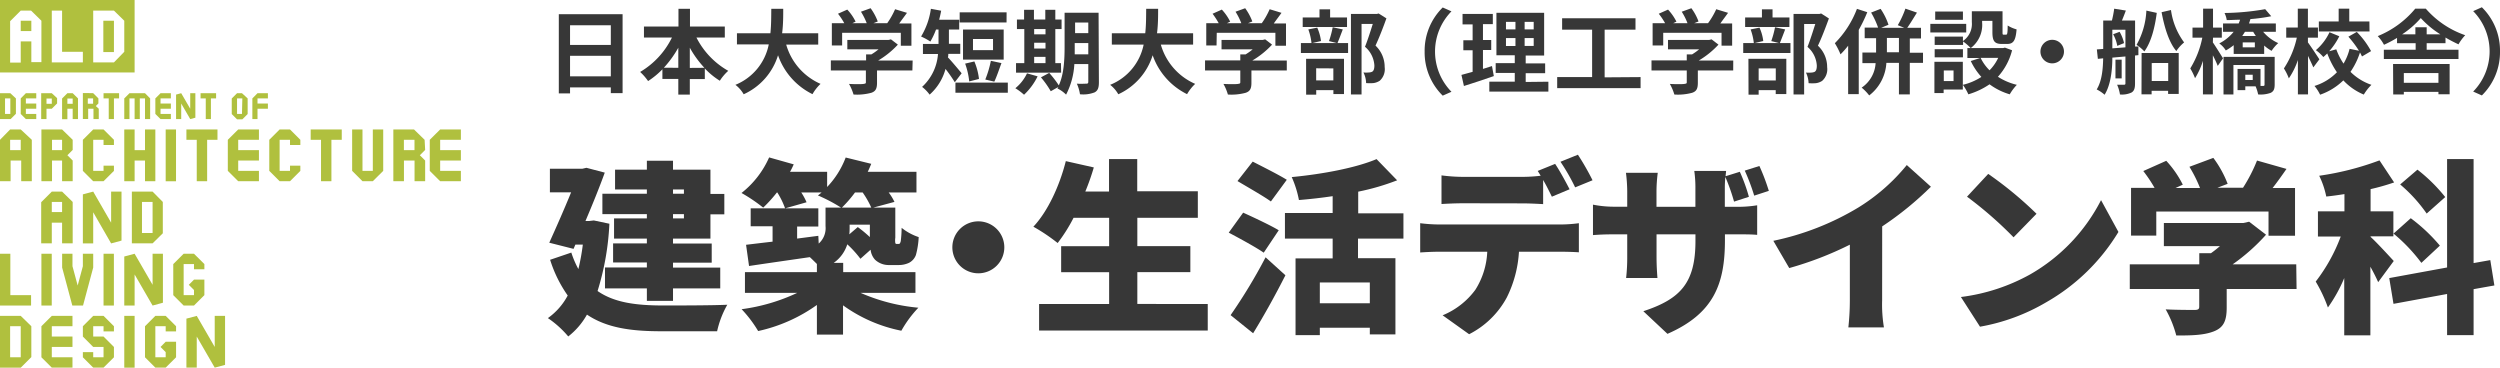 <svg id="レイヤー_1"  data-name="レイヤー 1" xmlns="http://www.w3.org/2000/svg" xmlns:xlink="http://www.w3.org/1999/xlink" version="1.1" x="0px" y="0px" viewBox="0 0 471.54 69.35" xml:space="preserve"><defs><style>.cls-1{fill:#b0c03e;}.cls-2{fill:#373737;}</style></defs><title>日大logo</title><path class="cls-1" d="M28.68,17.67H3.29V4H28.68ZM15,13.77V6H13.06v9.77h5.86v-2ZM9.15,6H7.2l-2,2v7.81h2V11.81h2v3.91H11.1V7.91ZM7.2,9.86V7.91h2V9.86ZM24.78,6H20.87v9.77h3.91l1.95-2V7.91Zm0,7.82h-2V7.91h2Z" transform="translate(-3.29 -4)"/><polygon id="_パス_" data-name="&lt;パス&gt;" class="cls-1" points="48.84 26.37 48.84 24.42 44.93 24.42 42.97 26.37 42.97 32.23 44.93 34.18 48.84 34.18 48.84 32.23 44.93 32.23 44.93 30.28 48.84 30.28 48.84 28.32 44.93 28.32 44.93 26.37 48.84 26.37"/><polygon id="_パス_2" data-name="&lt;パス&gt;" class="cls-1" points="86.93 26.37 86.93 24.42 83.02 24.42 81.06 26.37 81.06 32.23 83.02 34.18 86.93 34.18 86.93 32.23 83.02 32.23 83.02 30.28 86.93 30.28 86.93 28.32 83.02 28.32 83.02 26.37 86.93 26.37"/><path id="_複合パス_" data-name="&lt;複合パス&gt;" class="cls-1" d="M7.2,28.42h-2L3.29,30.37v7.81h2v-3.9h2v3.9h2V30.37Zm-2,3.9V30.37h2v1.95Z" transform="translate(-3.29 -4)"/><polygon id="_パス_3" data-name="&lt;パス&gt;" class="cls-1" points="19.53 31.25 19.53 32.23 17.58 32.23 17.58 26.37 19.53 26.37 19.53 27.35 21.49 27.35 21.49 26.37 19.53 24.42 17.58 24.42 15.63 26.37 15.63 32.23 17.58 34.18 19.53 34.18 21.49 32.23 21.49 32.23 21.49 31.25 19.53 31.25"/><polygon id="_パス_4" data-name="&lt;パス&gt;" class="cls-1" points="54.7 31.25 54.7 32.23 52.74 32.23 52.74 26.37 54.7 26.37 54.7 27.35 56.65 27.35 56.65 26.37 54.7 24.42 52.74 24.42 50.79 26.37 50.79 32.23 52.74 34.18 54.7 34.18 56.65 32.23 56.65 32.23 56.65 31.25 54.7 31.25"/><polygon id="_パス_5" data-name="&lt;パス&gt;" class="cls-1" points="41.02 24.42 35.16 24.42 35.16 26.37 37.11 26.37 37.11 34.18 39.07 34.18 39.07 26.37 41.02 26.37 41.02 24.42"/><polygon id="_パス_6" data-name="&lt;パス&gt;" class="cls-1" points="64.46 24.42 58.6 24.42 58.6 26.37 60.55 26.37 60.55 34.18 62.51 34.18 62.51 26.37 64.46 26.37 64.46 24.42"/><path id="_複合パス_2" data-name="&lt;複合パス&gt;" class="cls-1" d="M17,30.37l-2-1.95H11.1v9.76h2v-3.9H15v3.9h2v-3.9l-1-1,1-1Zm-3.9,1.95V30.37H15v1.95Z" transform="translate(-3.29 -4)"/><path id="_複合パス_3" data-name="&lt;複合パス&gt;" class="cls-1" d="M83.38,30.37l-2-1.95h-3.9v9.76h2v-3.9h2v3.9h2v-3.9l-1-1,1-1Zm-3.91,1.95V30.37h2v1.95Z" transform="translate(-3.29 -4)"/><polygon id="_パス_7" data-name="&lt;パス&gt;" class="cls-1" points="27.35 24.42 27.35 28.32 25.39 28.32 25.39 24.42 23.44 24.42 23.44 34.18 25.39 34.18 25.39 30.28 27.35 30.28 27.35 34.18 29.3 34.18 29.3 24.42 27.35 24.42"/><rect id="_長方形_" data-name="&lt;長方形&gt;" class="cls-1" x="31.25" y="24.42" width="1.95" height="9.77"/><polygon id="_パス_8" data-name="&lt;パス&gt;" class="cls-1" points="70.32 24.42 70.32 24.42 70.32 24.42 70.32 24.42 70.32 32.23 68.37 32.23 68.37 24.42 68.37 24.42 68.37 24.42 68.37 24.42 66.42 24.42 66.42 32.23 68.37 34.18 70.32 34.18 72.28 32.23 72.28 24.42 70.32 24.42"/><path id="_複合パス_4" data-name="&lt;複合パス&gt;" class="cls-1" d="M32.07,40.14H28.16V49.9h3.91L34,48V42.09Zm0,7.81h-2V42.09h2Z" transform="translate(-3.29 -4)"/><path id="_複合パス_5" data-name="&lt;複合パス&gt;" class="cls-1" d="M15,40.14H13.06l-2,2V49.9h2V46H15v3.9h2V42.09ZM13.06,44V42.09H15V44Z" transform="translate(-3.29 -4)"/><g id="_グループ_" data-name="&lt;グループ&gt;"><g id="_グループ_2" data-name="&lt;グループ&gt;"><polygon id="_パス_9" data-name="&lt;パス&gt;" class="cls-1" points="22.92 45.38 22.92 45.38 22.92 36.14 20.96 36.14 20.96 42 20.96 42 20.96 42 17.58 36.14 17.58 36.14 17.58 36.14 15.63 36.66 15.63 36.66 15.63 45.91 17.58 45.91 17.58 40.04 20.96 45.91 20.96 45.91 20.96 45.91 22.92 45.38"/></g><path id="_パス_10" data-name="&lt;パス&gt;" class="cls-1" d="M22.56,40.14" transform="translate(-3.29 -4)"/></g><polygon id="_パス_11" data-name="&lt;パス&gt;" class="cls-1" points="1.95 55.67 1.95 47.86 0 47.86 0 57.63 5.86 57.63 5.86 55.67 1.95 55.67"/><g id="_グループ_3" data-name="&lt;グループ&gt;"><g id="_グループ_4" data-name="&lt;グループ&gt;"><polygon id="_パス_12" data-name="&lt;パス&gt;" class="cls-1" points="30.73 57.1 30.73 57.1 30.73 47.86 28.78 47.86 28.78 53.72 28.78 53.72 28.78 53.72 25.39 47.86 25.39 47.86 25.39 47.86 23.44 48.38 23.44 48.38 23.44 57.63 25.39 57.63 25.39 51.77 28.78 57.63 28.78 57.63 28.78 57.63 30.73 57.1"/></g><path id="_パス_13" data-name="&lt;パス&gt;" class="cls-1" d="M30.37,51.86" transform="translate(-3.29 -4)"/></g><rect id="_長方形_2" data-name="&lt;長方形&gt;" class="cls-1" x="7.81" y="47.86" width="1.95" height="9.77"/><rect id="_長方形_3" data-name="&lt;長方形&gt;" class="cls-1" x="19.53" y="47.86" width="1.95" height="9.77"/><g id="_グループ_5" data-name="&lt;グループ&gt;"><polygon id="_パス_14" data-name="&lt;パス&gt;" class="cls-1" points="38.55 50.79 38.55 49.81 36.59 47.86 36.59 47.86 34.64 47.86 32.68 49.81 32.68 55.67 34.64 57.63 36.59 57.63 38.55 55.67 38.55 54.7 38.55 52.74 36.59 52.74 35.61 53.72 36.59 54.7 36.59 54.7 36.59 55.67 34.64 55.67 34.64 53.72 34.64 49.81 36.59 49.81 36.59 50.79 38.55 50.79"/></g><polygon id="_パス_15" data-name="&lt;パス&gt;" class="cls-1" points="15.63 47.86 15.63 50.21 14.65 53.85 13.67 50.21 13.67 47.86 11.72 47.86 11.72 50.46 13.64 57.63 14.65 57.63 15.66 57.63 17.58 50.46 17.58 47.86 15.63 47.86"/><polygon id="_パス_16" data-name="&lt;パス&gt;" class="cls-1" points="13.67 61.53 13.67 59.58 9.77 59.58 7.81 61.53 7.81 67.39 9.77 69.34 13.67 69.34 13.67 67.39 9.77 67.39 9.77 65.44 13.67 65.44 13.67 63.48 9.77 63.48 9.77 61.53 13.67 61.53"/><path id="_複合パス_6" data-name="&lt;複合パス&gt;" class="cls-1" d="M7.2,63.58H3.29v9.77H7.2l2-2V65.53Zm0,7.81h-2V65.53h2Z" transform="translate(-3.29 -4)"/><polygon id="_パス_17" data-name="&lt;パス&gt;" class="cls-1" points="21.49 62.51 21.49 61.53 19.53 59.58 17.58 59.58 15.63 61.53 15.63 63.48 17.58 65.44 19.53 65.44 19.53 67.39 17.58 67.39 17.58 66.42 15.63 66.42 15.63 67.39 17.58 69.34 19.53 69.34 21.49 67.39 21.49 65.44 19.53 63.48 17.58 63.48 17.58 61.53 19.53 61.53 19.53 62.51 21.49 62.51"/><g id="_グループ_6" data-name="&lt;グループ&gt;"><g id="_グループ_7" data-name="&lt;グループ&gt;"><polygon id="_パス_18" data-name="&lt;パス&gt;" class="cls-1" points="42.45 68.82 42.45 68.82 42.45 59.58 40.5 59.58 40.5 65.44 40.5 65.44 40.5 65.44 37.11 59.58 37.11 59.58 37.11 59.58 35.16 60.1 35.16 60.1 35.16 69.34 37.11 69.34 37.11 63.48 40.5 69.34 40.5 69.34 40.5 69.34 42.45 68.82"/></g><path id="_パス_19" data-name="&lt;パス&gt;" class="cls-1" d="M42.09,63.58" transform="translate(-3.29 -4)"/></g><rect id="_長方形_4" data-name="&lt;長方形&gt;" class="cls-1" x="23.44" y="59.58" width="1.95" height="9.77"/><g id="_グループ_8" data-name="&lt;グループ&gt;"><polygon id="_パス_20" data-name="&lt;パス&gt;" class="cls-1" points="33.21 62.51 33.21 61.53 31.25 59.58 31.25 59.58 29.3 59.58 27.35 61.53 27.35 67.39 29.3 69.34 31.25 69.34 33.21 67.39 33.21 66.42 33.21 64.46 31.25 64.46 30.28 65.44 31.25 66.42 31.25 66.42 31.25 67.39 29.3 67.39 29.3 65.44 29.3 61.53 31.25 61.53 31.25 62.51 33.21 62.51"/></g><polygon id="_パス_21" data-name="&lt;パス&gt;" class="cls-1" points="6.84 18.56 6.84 17.58 4.88 17.58 3.91 18.56 3.91 21.49 4.88 22.46 6.84 22.46 6.84 21.49 4.88 21.49 4.88 20.51 6.84 20.51 6.84 19.53 4.88 19.53 4.88 18.56 6.84 18.56"/><polygon id="_パス_22" data-name="&lt;パス&gt;" class="cls-1" points="32.23 18.56 32.23 17.58 30.28 17.58 29.3 18.56 29.3 21.49 30.28 22.46 32.23 22.46 32.23 21.49 30.28 21.49 30.28 20.51 32.23 20.51 32.23 19.53 30.28 19.53 30.28 18.56 32.23 18.56"/><path id="_複合パス_7" data-name="&lt;複合パス&gt;" class="cls-1" d="M5.24,21.58H3.29v4.88h2l1-1V22.56Zm0,3.91h-1V22.56h1Z" transform="translate(-3.29 -4)"/><path id="_複合パス_8" data-name="&lt;複合パス&gt;" class="cls-1" d="M17,21.58H16l-1,1v3.9h1V24.51h1v1.95h1v-3.9Zm-1,2v-1h1v1Z" transform="translate(-3.29 -4)"/><polygon id="_パス_23" data-name="&lt;パス&gt;" class="cls-1" points="22.46 17.58 19.53 17.58 19.53 18.56 20.51 18.56 20.51 22.46 21.49 22.46 21.49 18.56 22.46 18.56 22.46 17.58"/><polygon id="_パス_24" data-name="&lt;パス&gt;" class="cls-1" points="40.76 17.58 37.83 17.58 37.83 18.56 38.81 18.56 38.81 22.46 39.78 22.46 39.78 18.56 40.76 18.56 40.76 17.58"/><path id="_複合パス_9" data-name="&lt;複合パス&gt;" class="cls-1" d="M21.85,22.56l-1-1H18.92v4.88h1V24.51h1v1.95h1V24.51L21.36,24l.49-.49Zm-2,1v-1h1v1Z" transform="translate(-3.29 -4)"/><path id="_複合パス_10" data-name="&lt;複合パス&gt;" class="cls-1" d="M13.06,21.58h-2v4.88h1V24.51h1l1-1v-1Zm-1,2v-1h1v1Z" transform="translate(-3.29 -4)"/><path id="_複合パス_11" data-name="&lt;複合パス&gt;" class="cls-1" d="M48.93,21.58H48l-1,1v2.93l1,1h1l1-1V22.56h0Zm0,3.91H48V22.56h1Z" transform="translate(-3.29 -4)"/><polygon id="_パス_25" data-name="&lt;パス&gt;" class="cls-1" points="27.35 17.58 24.42 17.58 23.44 18.56 23.44 22.46 24.42 22.46 24.42 18.56 25.39 18.56 25.39 22.46 26.37 22.46 26.37 18.56 27.35 18.56 27.35 22.46 28.32 22.46 28.32 18.56 27.35 17.58"/><g id="_グループ_9" data-name="&lt;グループ&gt;"><g id="_グループ_10" data-name="&lt;グループ&gt;"><polygon id="_パス_26" data-name="&lt;パス&gt;" class="cls-1" points="36.85 22.2 36.85 22.2 36.85 17.58 35.88 17.58 35.88 20.51 35.88 20.51 35.88 20.51 34.18 17.58 34.18 17.58 34.18 17.58 33.21 17.84 33.21 17.84 33.21 22.46 34.18 22.46 34.18 19.53 35.88 22.46 35.88 22.46 35.88 22.46 36.85 22.2"/></g><path id="_パス_27" data-name="&lt;パス&gt;" class="cls-1" d="M38.32,21.58" transform="translate(-3.29 -4)"/></g><polygon id="_パス_28" data-name="&lt;パス&gt;" class="cls-1" points="50.53 18.56 50.53 17.58 48.57 17.58 47.6 18.56 47.6 22.46 48.57 22.46 48.57 21.49 48.57 20.51 50.53 20.51 50.53 19.53 48.57 19.53 48.57 18.56 50.53 18.56"/><path class="cls-2" d="M120.72,6.68V21.57H118.5V20.48h-7.69v1.13h-2.12V6.68Zm-9.91,2.08v3.72h7.69V8.76Zm7.69,9.64V14.52h-7.69V18.4Z" transform="translate(-3.29 -4)"/><path class="cls-2" d="M134.65,11.08a15,15,0,0,0,6,6.28,9,9,0,0,0-1.59,1.87,14,14,0,0,1-2.83-2.32v2H133.4v2.93h-2.17V18.89h-3V17.07a15.25,15.25,0,0,1-2.7,2.22,10.29,10.29,0,0,0-1.5-1.72,15.37,15.37,0,0,0,6-6.49h-5.28V9h6.51V5.66h2.17V9H140v2.08Zm-3.42,5.71V13a20,20,0,0,1-2.72,3.77Zm4.92,0A19.11,19.11,0,0,1,133.4,13v3.81Z" transform="translate(-3.29 -4)"/><path class="cls-2" d="M151.58,12.41a11.55,11.55,0,0,0,6.48,7.41,8.15,8.15,0,0,0-1.52,1.94,12.9,12.9,0,0,1-6.5-7.34,11.9,11.9,0,0,1-6.48,7.36A6,6,0,0,0,142,20a10.38,10.38,0,0,0,6.29-7.62h-6V10.28h6.31c.17-1.63.15-3.2.17-4.62h2.25c0,1.42,0,3-.21,4.62h6.81v2.13Z" transform="translate(-3.29 -4)"/><path class="cls-2" d="M175.38,17.29h-6.67V19.6c0,1.07-.23,1.61-1.07,1.9a10.37,10.37,0,0,1-3.36.33,9.46,9.46,0,0,0-.85-2c1.11.06,2.39.06,2.73,0s.45-.07.45-.31V17.29H160v-1.9h6.65V14.26h1a10.9,10.9,0,0,0,1.34-.95h-5.88V11.53h7.78l.45-.11,1.3,1a16.61,16.61,0,0,1-3.72,3h6.51Zm-13.25-4.71h-1.94V8.38h2.35a13.56,13.56,0,0,0-1.19-1.79l1.75-.78a9.29,9.29,0,0,1,1.57,2.27l-.62.3h2.72a12.24,12.24,0,0,0-1.09-2.17l1.82-.66a10.46,10.46,0,0,1,1.35,2.5l-.83.33h2.61a14.68,14.68,0,0,0,1.49-2.64l2.24.68c-.47.67-1,1.35-1.46,2h2.3v4.2h-2V10.19H162.13Z" transform="translate(-3.29 -4)"/><path class="cls-2" d="M183.38,19.51A28.09,28.09,0,0,0,181.63,17a9.9,9.9,0,0,1-3,4.85,7,7,0,0,0-1.42-1.46,9.32,9.32,0,0,0,3-6.2h-2.84v-1.9h2.94V9.57h-.47a13.8,13.8,0,0,1-1.07,2.27,10.92,10.92,0,0,0-1.75-.95,13.73,13.73,0,0,0,1.85-5.23l1.94.36c-.1.57-.24,1.14-.38,1.7h3.78V9.57h-1.94v2.69h2.14v1.9h-2.26c0,.23,0,.43-.07.66.69.71,2.21,2.54,2.59,3Zm10,.07v1.91H183.5V19.58Zm-.24-11.34H184.3V6.33h8.85Zm-.54,7h-7.67V9.57h7.67Zm-6.5,4.12a14.08,14.08,0,0,0-.77-3.36l1.74-.41a11.9,11.9,0,0,1,.87,3.3Zm4.49-8h-3.78v2.1h3.78ZM189.13,19a18.79,18.79,0,0,0,1.05-3.53l2,.43c-.47,1.27-.93,2.65-1.35,3.5Z" transform="translate(-3.29 -4)"/><path class="cls-2" d="M199,18.4a11.94,11.94,0,0,1-2.56,3.47,11,11,0,0,0-1.64-1.23A8,8,0,0,0,197,17.83Zm4.44-.69h-8.51v-1.8h1.56V9.48H195.1V7.68h1.35V5.85h1.86V7.68h2.14V5.85h1.89V7.68h1.18v1.8h-1.18v6.43h1.06Zm-5.09-8.23v1h2.14v-1Zm0,3.68h2.14v-1.1h-2.14Zm0,2.75h2.14V14.73h-2.14Zm12.21,3.62c0,1-.19,1.56-.8,1.89a5.92,5.92,0,0,1-2.77.36,7.47,7.47,0,0,0-.59-2c.74.06,1.58,0,1.82,0s.34-.09.34-.37V16.08h-2.63a14.12,14.12,0,0,1-1.56,5.77,5.94,5.94,0,0,0-1.62-1.16c0-.1.12-.19.17-.29l-1.44.81a17.8,17.8,0,0,0-1.85-2.62l1.56-.84A19.63,19.63,0,0,1,203,20.1c1-2.16,1.09-5.09,1.09-7.34V6.4h6.41Zm-2-5.28V12.12H206v.64c0,.45,0,1,0,1.49Zm-2.49-6v2h2.49v-2Z" transform="translate(-3.29 -4)"/><path class="cls-2" d="M222.24,12.41a11.52,11.52,0,0,0,6.48,7.41,8.45,8.45,0,0,0-1.53,1.94,12.92,12.92,0,0,1-6.49-7.34,12,12,0,0,1-6.48,7.36A6,6,0,0,0,212.68,20,10.38,10.38,0,0,0,219,12.41h-6V10.28h6.3c.18-1.63.16-3.2.18-4.62h2.25c0,1.42,0,3-.21,4.62h6.81v2.13Z" transform="translate(-3.29 -4)"/><path class="cls-2" d="M246,17.29h-6.67V19.6c0,1.07-.23,1.61-1.08,1.9a10.3,10.3,0,0,1-3.36.33,8.94,8.94,0,0,0-.84-2c1.1.06,2.39.06,2.73,0s.45-.07.45-.31V17.29h-6.65v-1.9h6.65V14.26h1a10.1,10.1,0,0,0,1.33-.95h-5.87V11.53h7.78l.45-.11,1.3,1a16.45,16.45,0,0,1-3.73,3H246Zm-13.25-4.71h-1.94V8.38h2.35A14.63,14.63,0,0,0,232,6.59l1.75-.78a9.58,9.58,0,0,1,1.57,2.27l-.62.3h2.72a12.24,12.24,0,0,0-1.09-2.17l1.82-.66a10.46,10.46,0,0,1,1.35,2.5l-.83.33h2.61a14.68,14.68,0,0,0,1.49-2.64l2.23.68c-.46.67-1,1.35-1.45,2h2.3v4.2h-2V10.19H232.79Z" transform="translate(-3.29 -4)"/><path class="cls-2" d="M256.56,9.55c-.38,1-.72,1.91-1,2.57h2V14h-8.9V12.12h2a11,11,0,0,0-.6-2.57l1.68-.34a8.88,8.88,0,0,1,.71,2.53l-1.63.38h4.61l-1.47-.37a18.18,18.18,0,0,0,.7-2.61Zm.8-.46H249V7.3h3.17V5.76h2V7.3h3.19Zm-7.72,6h7.15v6.65h-2V21h-3.24v.86h-1.9Zm1.9,1.79v2.28h3.24V16.9Zm13.25-9.42c-.6,1.68-1.37,3.67-2.06,5.14a5.53,5.53,0,0,1,1.73,4.05,2.93,2.93,0,0,1-.93,2.58,2.89,2.89,0,0,1-1.18.44,9,9,0,0,1-1.39,0,4.74,4.74,0,0,0-.5-2,5.67,5.67,0,0,0,1,0,1.73,1.73,0,0,0,.64-.14c.31-.19.42-.59.42-1.18a5,5,0,0,0-1.77-3.53c.5-1.23,1.06-3,1.47-4.31H260.1V21.82h-2V6.63H263l.31-.09Z" transform="translate(-3.29 -4)"/><path class="cls-2" d="M272,13.73a11.43,11.43,0,0,1,3.41-8.32l1.65.73a10.83,10.83,0,0,0,0,15.17l-1.65.73A11.42,11.42,0,0,1,272,13.73Z" transform="translate(-3.29 -4)"/><path class="cls-2" d="M285.05,18.35c-1.9.68-4,1.34-5.64,1.87l-.47-2.09c.61-.16,1.32-.35,2.11-.58V13.48H279.3V11.6h1.75v-3h-1.9V6.63h5.71V8.55H283v3h1.56v1.88H283V17c.57-.17,1.14-.35,1.7-.54Zm10.29,1.06v1.87H284.2V19.41H289V17.76H285.4V15.91H289V14.42h-3.46v-8h9v8.05h-3.48v1.49h3.67v1.85h-3.67v1.65Zm-8-9.86h1.79V8.12h-1.79Zm0,3.12h1.79V11.18h-1.79Zm5.23-4.55h-1.71V9.55h1.71Zm0,3.06h-1.71v1.49h1.71Z" transform="translate(-3.29 -4)"/><path class="cls-2" d="M312.73,18.54v2.08H297V18.54h6.59V9.59h-5.66V7.44h13.84V9.59h-5.82v9Z" transform="translate(-3.29 -4)"/><path class="cls-2" d="M330.2,17.29h-6.67V19.6c0,1.07-.22,1.61-1.07,1.9a10.33,10.33,0,0,1-3.36.33,9.46,9.46,0,0,0-.85-2c1.11.06,2.39.06,2.74,0s.45-.07.45-.31V17.29h-6.65v-1.9h6.65V14.26h1a10.8,10.8,0,0,0,1.33-.95h-5.87V11.53h7.77l.45-.11,1.3,1a16.61,16.61,0,0,1-3.72,3h6.51ZM317,12.58H315V8.38h2.36a13.64,13.64,0,0,0-1.2-1.79l1.75-.78a9.64,9.64,0,0,1,1.58,2.27l-.62.3h2.71a11.6,11.6,0,0,0-1.09-2.17l1.82-.66a9.79,9.79,0,0,1,1.35,2.5l-.83.33h2.62A14.68,14.68,0,0,0,327,5.74l2.23.68c-.47.67-1,1.35-1.45,2H330v4.2h-2V10.19H317Z" transform="translate(-3.29 -4)"/><path class="cls-2" d="M340,9.55c-.38,1-.73,1.91-1,2.57h2V14h-8.91V12.12h2a10.59,10.59,0,0,0-.61-2.57l1.68-.34a8.56,8.56,0,0,1,.71,2.53l-1.63.38h4.61l-1.47-.37a18.2,18.2,0,0,0,.71-2.61Zm.8-.46h-8.35V7.3h3.17V5.76h2V7.3h3.19Zm-7.73,6h7.15v6.65h-2V21H335v.86h-1.91ZM335,16.9v2.28h3.23V16.9Zm13.25-9.42c-.61,1.68-1.37,3.67-2.07,5.14a5.51,5.51,0,0,1,1.74,4.05,2.93,2.93,0,0,1-.94,2.58,2.84,2.84,0,0,1-1.18.44,8.85,8.85,0,0,1-1.38,0,4.89,4.89,0,0,0-.5-2,5.67,5.67,0,0,0,1,0,1.77,1.77,0,0,0,.64-.14c.31-.19.41-.59.41-1.18a5,5,0,0,0-1.76-3.53c.5-1.23,1.05-3,1.47-4.31h-2.1V21.82h-2V6.63h4.89l.31-.09Z" transform="translate(-3.29 -4)"/><path class="cls-2" d="M355.49,6.3a28.35,28.35,0,0,1-1.61,3.34V21.76h-2V12.62a16.7,16.7,0,0,1-1.44,1.63,13.87,13.87,0,0,0-1.07-2.1,18.44,18.44,0,0,0,4.17-6.48ZM366,15.86h-2.49V21.8h-2.05V15.86h-2.37A8.31,8.31,0,0,1,355.85,22a8.91,8.91,0,0,0-1.42-1.47,6,6,0,0,0,2.63-4.62h-2.49v-2h2.58v-2.7H355v-2h2.53a16.19,16.19,0,0,0-1.32-2.84L358,5.67a11.79,11.79,0,0,1,1.49,3l-1.4.58h4.38l-1.23-.5a17.71,17.71,0,0,0,1.44-3.12l2.18.75c-.64,1-1.3,2.13-1.84,2.87h2.6v2h-2.11v2.7H366Zm-4.54-2v-2.7h-2.27v2.7Z" transform="translate(-3.29 -4)"/><path class="cls-2" d="M374.15,10.12h-6.77V8.5h6.77Zm8.65,3.36a11.73,11.73,0,0,1-2.67,5A11.48,11.48,0,0,0,383.7,20a9.29,9.29,0,0,0-1.34,1.79,12.13,12.13,0,0,1-3.81-1.89,14.08,14.08,0,0,1-4,1.89A9.07,9.07,0,0,0,373.51,20v.89h-3.62v.67h-1.74v-5.9h5.36V20a11.25,11.25,0,0,0,3.5-1.49,12.33,12.33,0,0,1-2-3l1.77-.57h-2.41V13.07H375a9.24,9.24,0,0,0-1.44-1.25v.66H368.2V10.9h5.33v.84a3.9,3.9,0,0,0,1.68-3.55V6.12H381V10c0,.49,0,.54.23.54h.43c.23,0,.3-.22.31-1.73a6.06,6.06,0,0,0,1.68.73c-.17,2.14-.62,2.75-1.78,2.75h-1c-1.38,0-1.78-.54-1.78-2.25V7.94h-1.94v.3A5.48,5.48,0,0,1,375,13.07h6.1l.35-.09Zm-9.27,1.34H368.2V13.28h5.33Zm0-7.08h-5.23V6.18h5.23Zm-1.77,9.55h-1.84v2h1.84Zm5.11-2.37a8.38,8.38,0,0,0,1.68,2.34,8.4,8.4,0,0,0,1.63-2.34Z" transform="translate(-3.29 -4)"/><path class="cls-2" d="M390.37,11.51a2.22,2.22,0,1,1-2.22,2.22A2.23,2.23,0,0,1,390.37,11.51Z" transform="translate(-3.29 -4)"/><path class="cls-2" d="M406.63,14.4l-.64.07v5.27c0,.86-.14,1.4-.66,1.71a4.21,4.21,0,0,1-2.18.37,7.18,7.18,0,0,0-.54-1.84c.55,0,1.12,0,1.31,0s.26-.07.26-.26V14.65l-2.47.22c0,2.29-.3,5.16-1.46,7a6.63,6.63,0,0,0-1.49-1c1-1.61,1.18-3.9,1.22-5.87l-1,.1-.19-1.78,1.2-.09V7.87h1.64a18.51,18.51,0,0,0,.43-2.23l2.2.35c-.24.65-.5,1.31-.74,1.88H406v4.9l.62,0Zm-2.45-1.47V9.61h-2.47v3.51ZM403.08,10a7.42,7.42,0,0,1,.84,2.13l-1.28.52a6.9,6.9,0,0,0-.78-2.19Zm.39,8.79H402.3V15.25h1.17Zm6.62-12.36c-.38,2.91-1.09,5.56-2.34,7.27a7.78,7.78,0,0,0-1.47-1.24A14.55,14.55,0,0,0,408.13,6ZM407.23,14h7v7.72h-2v-.59h-3.11v.66h-1.91Zm1.91,1.89v3.39h3.11V15.88Zm3.63-10A13.25,13.25,0,0,0,415.25,12a7.65,7.65,0,0,0-1.47,1.63C412.39,12,411.53,9.16,411,6.3Z" transform="translate(-3.29 -4)"/><path class="cls-2" d="M420.67,12c.49.7,1.65,2.57,1.92,3l-1,1.43c-.19-.5-.55-1.29-.92-2V21.8H418.8V15.48a14.1,14.1,0,0,1-1.49,3.27,11.2,11.2,0,0,0-.9-1.84,17.66,17.66,0,0,0,2.27-5.8h-1.85V9.21h2V5.64h1.87V9.21h1.66v1.9h-1.66Zm9.49-2A7.92,7.92,0,0,0,433,12.13a7.22,7.22,0,0,0-1.25,1.46,7.6,7.6,0,0,1-1.4-1v1.58H424.6V12.52a10.56,10.56,0,0,1-1.49,1,4.5,4.5,0,0,0-1.23-1.33A8.4,8.4,0,0,0,424.59,10h-2V8.43h2.95c.1-.24.19-.47.27-.71-.86,0-1.73.07-2.52.07a4.62,4.62,0,0,0-.42-1.34,47.11,47.11,0,0,0,7.67-.72l1.14,1.33a32.22,32.22,0,0,1-3.93.54c-.07.27-.17.55-.26.83h5.06V10Zm2.17,9.92c0,.83-.16,1.3-.75,1.59a5.56,5.56,0,0,1-2.37.3,7.51,7.51,0,0,0-.48-1.53h-1.94V21h-1.46v-4h4.33v3.21h.49c.2,0,.27-.07.27-.26V16.26h-5.87v5.56h-1.87V14.73h9.65ZM426.72,10c-.16.27-.33.53-.51.79h2.57c-.18-.26-.35-.52-.5-.79Zm1.87,2H426.3v.93h2.29Zm-.4,6.09h-1.4v1h1.4Z" transform="translate(-3.29 -4)"/><path class="cls-2" d="M439.62,16.71c-.23-.56-.64-1.39-1-2.17V21.8h-1.91V15.32A13.78,13.78,0,0,1,435,18.78a9.59,9.59,0,0,0-.93-1.87,17.28,17.28,0,0,0,2.44-5.81h-2V9.19h2.18V5.64h1.91V9.19h1.89V11.1h-1.89V12c.48.64,1.85,2.7,2.16,3.19Zm9.18-2.06c-.11-.23-.23-.49-.38-.75a14.09,14.09,0,0,1-1.79,3.65A10.25,10.25,0,0,0,450.58,20a9.22,9.22,0,0,0-1.44,1.84,11.07,11.07,0,0,1-3.86-2.68,11.71,11.71,0,0,1-4.38,2.7,8.27,8.27,0,0,0-1.06-1.65,10,10,0,0,0,4.23-2.58,16.48,16.48,0,0,1-1.82-3.55c-.24.24-.5.47-.74.68a8,8,0,0,0-1.41-1.3,9.93,9.93,0,0,0,2.57-3.38l1.85.76a13.14,13.14,0,0,1-1.91,2.83l1.34-.37A12.17,12.17,0,0,0,445.32,16a10.31,10.31,0,0,0,1.14-2.79l1.77.36a20.3,20.3,0,0,0-2-2.65l1.59-.9a16,16,0,0,1,2.69,3.62Zm1.42-4.72h-9.56V8.05h3.74V5.64h2V8.05h3.8Z" transform="translate(-3.29 -4)"/><path class="cls-2" d="M461,13.38h6v1.75H452.92V13.38h6V12.15h-3.51v-1a23.21,23.21,0,0,1-2.46,1.3,7.4,7.4,0,0,0-1.18-1.64,17.91,17.91,0,0,0,7.07-5.17h2a17.31,17.31,0,0,0,7.43,5A9,9,0,0,0,467,12.36a26.34,26.34,0,0,1-2.45-1.28v1.07H461Zm-6.34,2.69h10.67v5.71h-2.11v-.45h-6.53v.49h-2Zm4.21-5.6V9.14H461v1.33h2.57a17.63,17.63,0,0,1-3.68-3.06,17,17,0,0,1-3.51,3.06Zm-2.18,7.31v1.84h6.53V17.78Z" transform="translate(-3.29 -4)"/><path class="cls-2" d="M474.83,13.73A11.43,11.43,0,0,1,471.41,22l-1.64-.73a10.83,10.83,0,0,0,0-15.17l1.64-.73A11.44,11.44,0,0,1,474.83,13.73Z" transform="translate(-3.29 -4)"/><path class="cls-2" d="M118.23,46.2A50.3,50.3,0,0,1,116,58.89c3.22,2.24,7.38,2.7,12.13,2.73,2.48,0,9.37,0,12.34-.14a17.83,17.83,0,0,0-1.92,5H128c-5.63,0-10.27-.62-14-3.14a13.66,13.66,0,0,1-3.53,4.12A18.63,18.63,0,0,0,106.63,64a12.3,12.3,0,0,0,3.74-4.26A24.35,24.35,0,0,1,107.05,53l4-1.36a18.05,18.05,0,0,0,1.33,3.11,39.1,39.1,0,0,0,.84-4.62h-1.4l-.35.81-4.58-1.16c1.36-3,2.9-6.5,4.12-9.5h-4V35.82h6.15l.74-.17,3.46.91c-1,2.76-2.31,6-3.64,9.12h.73l.84-.1Zm7.07-6.46h-6V36h6V34.32h4.93V36h7.06v4.58h2.62v3.85h-2.62V49h-7.06v.94h7.3v3.6h-7.3v.94h8.91V58.4h-8.91v2.35H125.3V58.4h-7.9V54.45h7.9v-.94h-6.37v-3.6h6.37V49h-6.19V45.19h6.19v-.8h-8.39V40.54h8.39Zm4.93,0v.8h2.06v-.8Zm2.06,4.65h-2.06v.8h2.06Z" transform="translate(-3.29 -4)"/><path class="cls-2" d="M165.61,59.24a35,35,0,0,0,10.9,2.8,21.47,21.47,0,0,0-3.21,4.34,28.1,28.1,0,0,1-11-4.79v5.52h-4.93V61.52a30.06,30.06,0,0,1-11.08,4.92,23.38,23.38,0,0,0-3.12-4.12,35.42,35.42,0,0,0,10.49-3.08h-9.86V55.33h13.57V53.79c-.42-.42-.88-.87-1.33-1.29-4.09.59-8.25,1.19-11.47,1.67l-.56-4c1.44-.17,3.15-.38,5-.59v-2.9h-4.13V43.3h12.76v3.43h-4V49l4-.52.07,1.46A3.87,3.87,0,0,0,159,46.66v-3.5h2.93a29.89,29.89,0,0,0-4.37-2.3c.25-.18.46-.35.7-.56h-3.84a11.53,11.53,0,0,1,1,1.85l-4.05,1.15a14.9,14.9,0,0,0-1.47-3h-.07a26.4,26.4,0,0,1-2.59,2.86,30.79,30.79,0,0,0-4.09-2.76,17.5,17.5,0,0,0,5.21-6.71L153,35c-.21.46-.45,1-.7,1.4h7v2.87a16.54,16.54,0,0,0,3.5-5.56l4.82,1.19c-.2.49-.41,1-.66,1.5h9.19V40.3h-5.24A10.58,10.58,0,0,1,172,42.08L168,43.16h4.16v5.67a3.31,3.31,0,0,0,0,1,.23.23,0,0,0,.25.18h.31a.41.41,0,0,0,.28-.07,1.34,1.34,0,0,0,.21-.66,20.8,20.8,0,0,0,.14-2.31,10.26,10.26,0,0,0,3.22,1.75,15.42,15.42,0,0,1-.53,3.39,2.73,2.73,0,0,1-1.29,1.46,4.56,4.56,0,0,1-2,.42H171a3.75,3.75,0,0,1-2.66-1,3.3,3.3,0,0,1-.84-1.89l-1.92,1.71a19.5,19.5,0,0,0-2.48-2.73,6.72,6.72,0,0,1-2.56,3.5h1.79v1.75h13.63v3.91ZM164.56,40.3a23.18,23.18,0,0,1-2.48,2.86h5.55A17.35,17.35,0,0,0,166,40.3Zm.52,6.53a23.29,23.29,0,0,1,2.28,1.89V46.38h-3.82v.42c0,.45,0,.94-.06,1.4Z" transform="translate(-3.29 -4)"/><path class="cls-2" d="M187.81,45.75a4.9,4.9,0,1,1-4.89,4.89A4.9,4.9,0,0,1,187.81,45.75Z" transform="translate(-3.29 -4)"/><path class="cls-2" d="M231.09,61.34v5H199.28v-5h13.21v-6h-9.05v-4.9h9.05V45.08h-6.71a30.86,30.86,0,0,1-3,4.76,34.2,34.2,0,0,0-4.58-3.08c2.69-2.86,4.93-7.65,6.12-12.37l5.28,1.19A44.1,44.1,0,0,1,208,40.12h4.47V34h5.32v6.08h11.43v5H217.81v5.35h10v4.9h-10v6Z" transform="translate(-3.29 -4)"/><path class="cls-2" d="M241.65,51.66c-1.43-1-4.54-2.69-6.6-3.78l2.72-3.77c1.92.87,5.14,2.37,6.71,3.32ZM235.4,63.44A101.56,101.56,0,0,0,242,52.53l3.74,3.39c-1.86,3.67-3.95,7.45-6.09,10.94ZM243,42c-1.37-1-4.37-2.69-6.3-3.85l2.87-3.67c1.85.95,4.93,2.49,6.43,3.43Zm16.43,7v3.7h7.06V67.07h-4.83V65.82h-9.43v1.39h-4.58V52.74h7V49h-9V44.18h9V41c-2.13.32-4.3.56-6.36.73a19.44,19.44,0,0,0-1.36-4.33c5.87-.56,12.13-1.75,16-3.39l3.88,4a44.1,44.1,0,0,1-7.34,2.14v4.09H268V49Zm2.23,8.28h-9.43v3.92h9.43Z" transform="translate(-3.29 -4)"/><path class="cls-2" d="M297.62,46.34a26.3,26.3,0,0,0,3.47-.24v5.49c-.95-.07-2.42-.11-3.47-.11h-7.83a22.21,22.21,0,0,1-2.3,8.64,16.6,16.6,0,0,1-7.1,6.92l-5-3.57a14.45,14.45,0,0,0,6.18-4.82,14.53,14.53,0,0,0,2.24-7.17h-9.12c-1,0-2.55.07-3.53.14V46.1a29.76,29.76,0,0,0,3.53.24Zm-18.38-4c-1.23,0-2.91.07-4.06.14V37.08a32.58,32.58,0,0,0,4.06.28h11.08a30.36,30.36,0,0,0,3.56-.21c-.17-.32-.38-.63-.55-.91l3.28-1.33c.88,1.3,2.1,3.57,2.73,4.79L296,41.1c-.46-.91-1-2.06-1.65-3.15V42.5c-1.29-.07-2.72-.14-4.05-.14Zm21.15-3a38.1,38.1,0,0,0-2.77-4.83l3.29-1.33A48.81,48.81,0,0,1,303.67,38Z" transform="translate(-3.29 -4)"/><path class="cls-2" d="M330.49,43a22.38,22.38,0,0,0,4.23-.28V48.3c-1-.1-2.2-.1-4.2-.1h-1.88v1.12c0,8.28-2.14,13.84-10.84,17.65l-4.55-4.27c7-2.3,9.83-5.34,9.83-13.24V48.2h-7.34v4.23c0,1.71.1,3.07.17,4H310a33.09,33.09,0,0,0,.21-4V48.2H307.7c-1.89,0-2.94.07-3.95.14V42.6a20.49,20.49,0,0,0,3.95.39h2.51v-2.9a28.7,28.7,0,0,0-.24-3.5h6a28.35,28.35,0,0,0-.24,3.53V43h7.34V39.7a22.86,22.86,0,0,0-.21-3.46h6l-.1,1,2.69-.84a32.66,32.66,0,0,1,1.71,4.72l-2.8.91a36.75,36.75,0,0,0-1.64-4.65,21.65,21.65,0,0,0-.1,2.27V43Zm3.67-2.1a38.39,38.39,0,0,0-1.78-4.72l2.76-.87A39.25,39.25,0,0,1,336.92,40Z" transform="translate(-3.29 -4)"/><path class="cls-2" d="M358.29,60.68a26.24,26.24,0,0,0,.34,5.07h-6.71a47.39,47.39,0,0,0,.28-5.07V50.15a64.14,64.14,0,0,1-11.43,4.41l-3-5.14a51.19,51.19,0,0,0,16.05-6.29,36.31,36.31,0,0,0,9.12-8l4.55,4.09a60.63,60.63,0,0,1-9.19,7.48Z" transform="translate(-3.29 -4)"/><path class="cls-2" d="M386.22,55.75a33.9,33.9,0,0,0,13.36-14l3.28,6A37.73,37.73,0,0,1,389.26,61a37.24,37.24,0,0,1-12.51,4.62l-3.6-5.6A36,36,0,0,0,386.22,55.75Zm1.19-11.43-4.33,4.44a72.81,72.81,0,0,0-8.78-7.66l4-4.3A70.42,70.42,0,0,1,387.41,44.32Z" transform="translate(-3.29 -4)"/><path class="cls-2" d="M436.46,58.51H423.28V62c0,2.49-.56,3.78-2.45,4.51s-4.19.77-7.06.77a20.53,20.53,0,0,0-2-4.93c2,.11,4.72.11,5.42.11s.91-.14.91-.63V58.51H405V53.86h13.11v-2.1h2.2A21.17,21.17,0,0,0,422,50.43H411.43V46.06h15l1.08-.24,3.19,2.45a36.61,36.61,0,0,1-6.3,5.59h12ZM410,48.44h-4.76v-9h4.44a27.54,27.54,0,0,0-2.13-3.18l4.33-1.93A19.27,19.27,0,0,1,415,38.83l-1.37.63h4.62a25.7,25.7,0,0,0-2-4l4.51-1.68a20.33,20.33,0,0,1,2.7,4.89l-1.93.74h4.83A29.92,29.92,0,0,0,429,34.28l5.56,1.58c-.87,1.26-1.75,2.48-2.62,3.6h4.23v9h-5V43.9H410Z" transform="translate(-3.29 -4)"/><path class="cls-2" d="M451.85,57.22c-.35-.81-.88-1.86-1.47-2.91V67.25h-4.93V56.45A28.33,28.33,0,0,1,442.37,62a27.32,27.32,0,0,0-2.3-4.89,32.33,32.33,0,0,0,4.72-8.5h-4.3V43.86h5V40.61c-1.16.18-2.31.35-3.43.46a16.21,16.21,0,0,0-1.33-3.92,54,54,0,0,0,11.37-2.9l2.76,4.16a41.09,41.09,0,0,1-4.44,1.26v4.19h4.3v4.72h-4.3v.11c.94.8,3.7,3.81,4.37,4.54Zm18,1.32v8.67h-5V59.45l-10.11,1.86-.8-4.86,10.91-2V34h5V53.62l3.15-.56.77,4.78ZM458,45.16a32.37,32.37,0,0,1,5.49,5.17L460,53.58a32.08,32.08,0,0,0-5.25-5.52Zm3-.88a28.36,28.36,0,0,0-5-5.49L459.26,36a31,31,0,0,1,5.24,5.17Z" transform="translate(-3.29 -4)"/></svg>